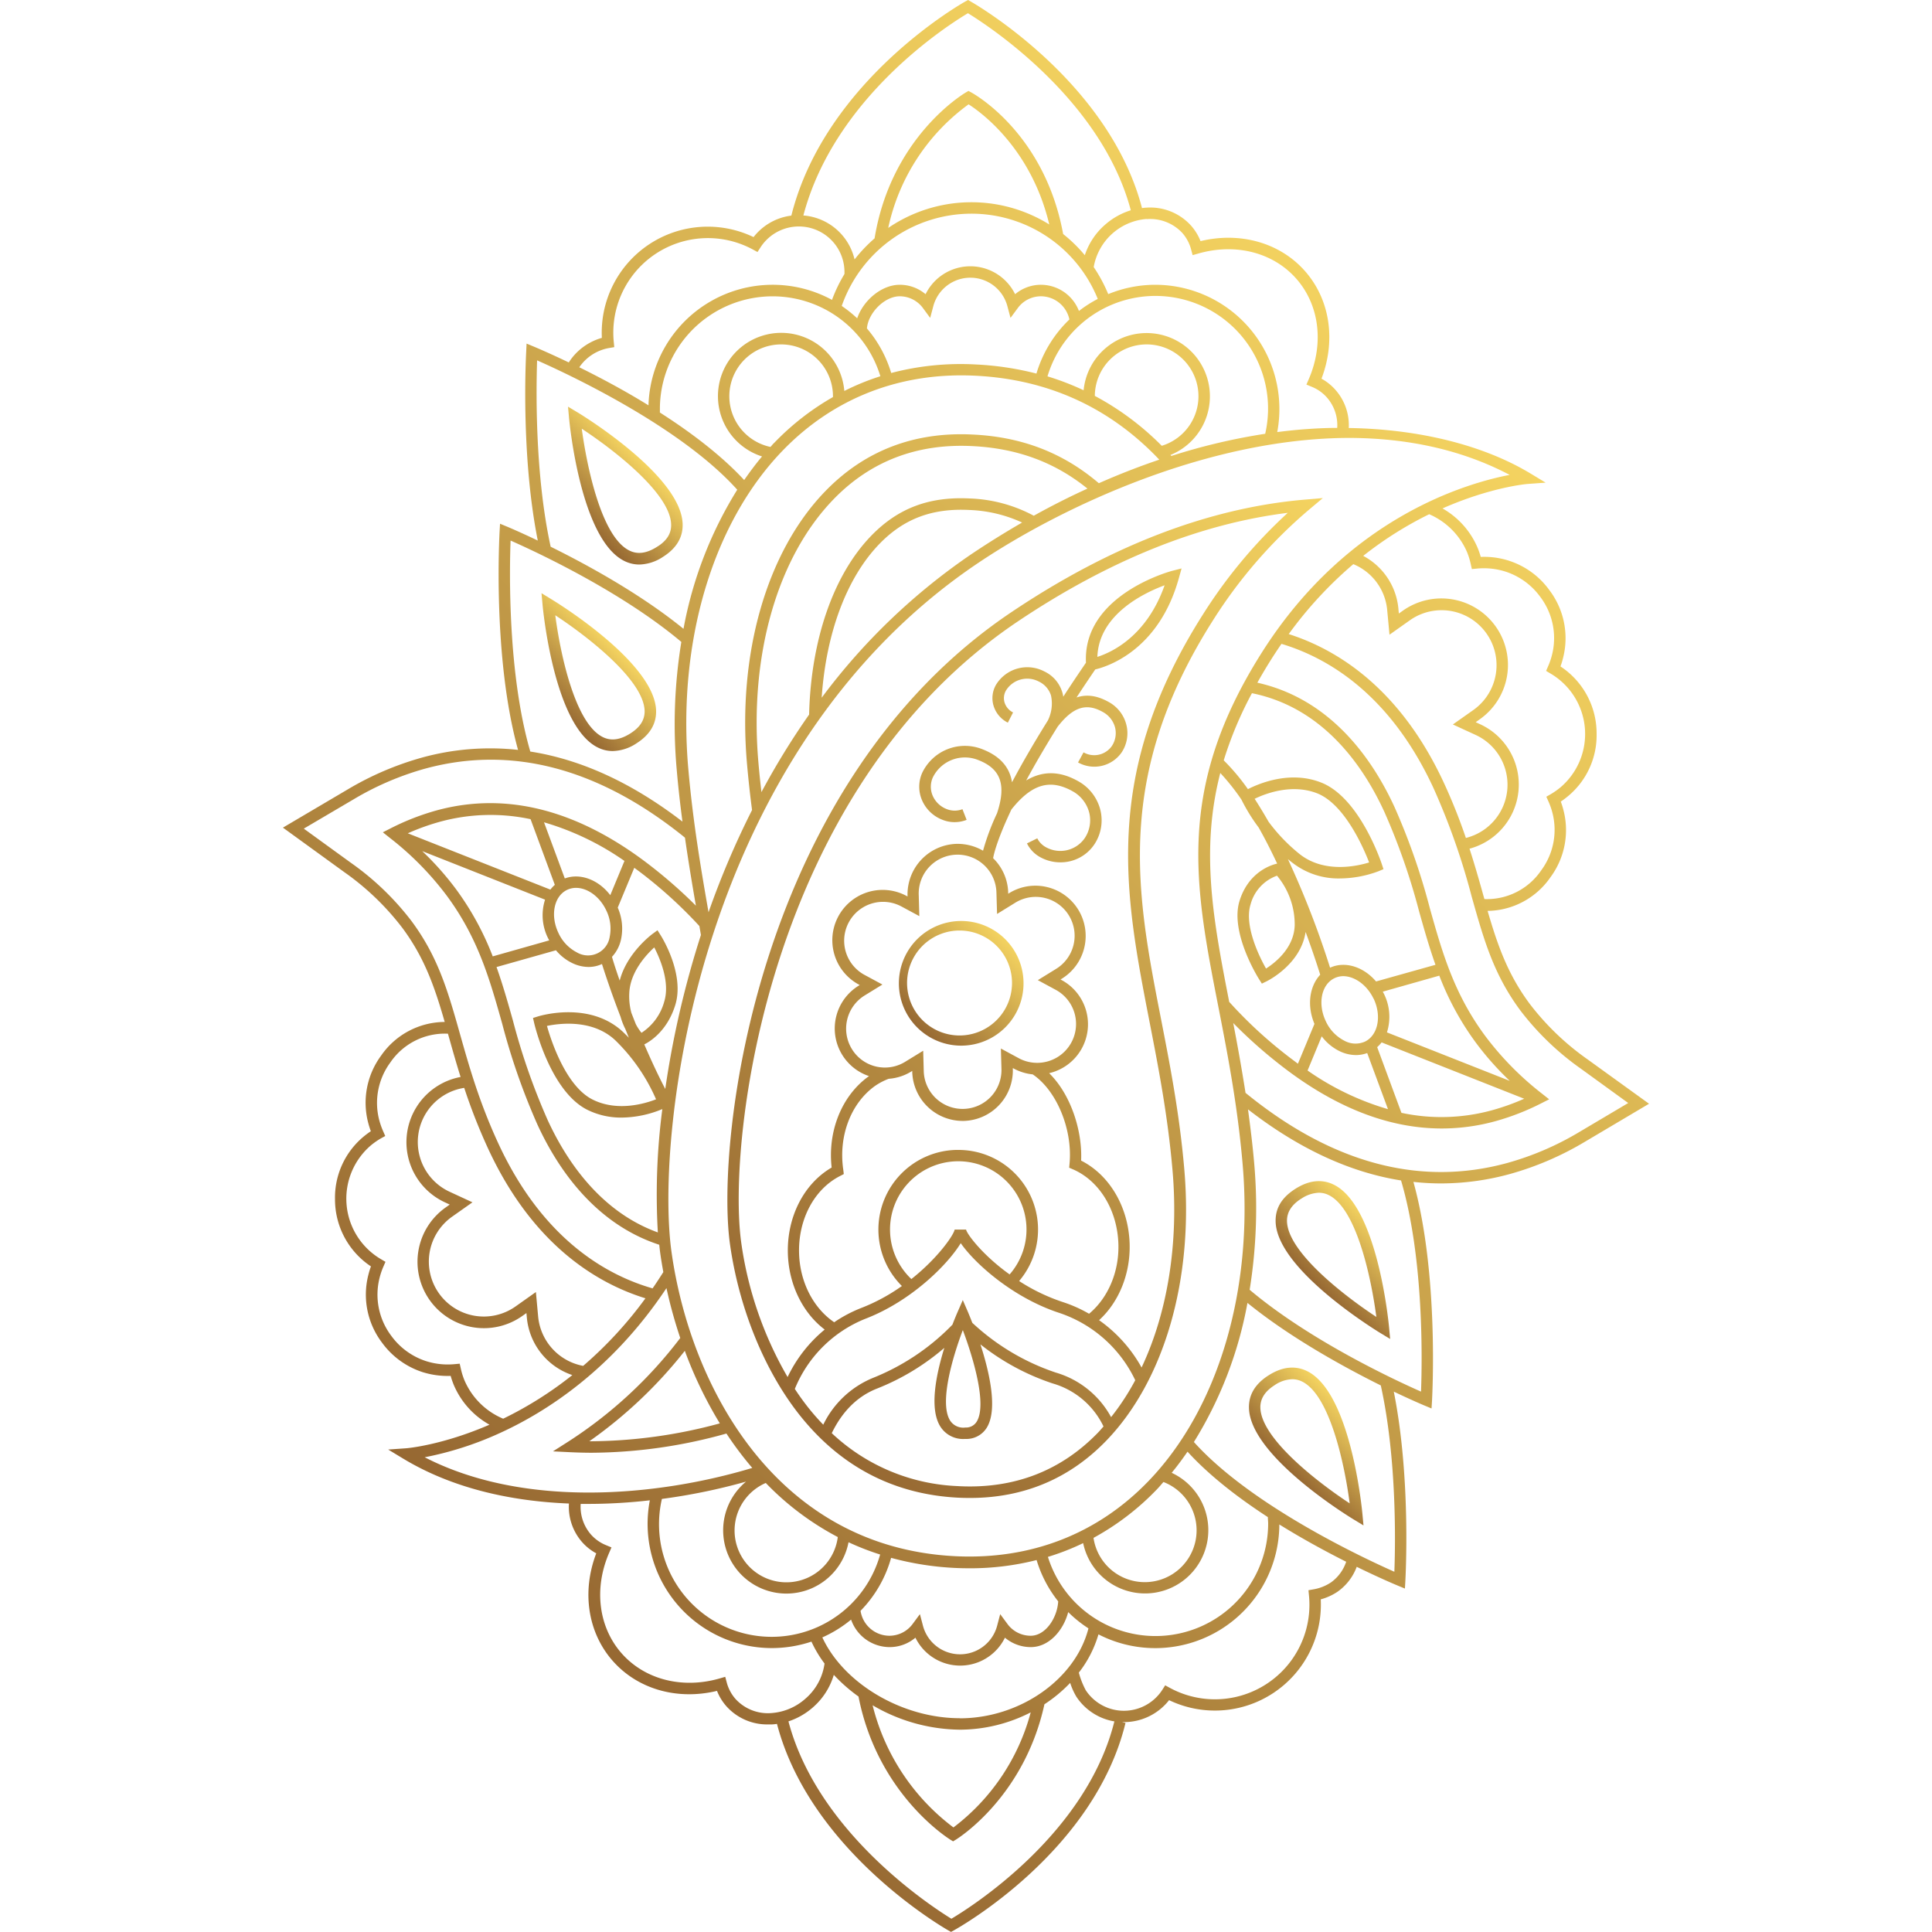 <svg id="Livello_1" data-name="Livello 1" xmlns="http://www.w3.org/2000/svg" xmlns:xlink="http://www.w3.org/1999/xlink" width="500" height="500" viewBox="0 0 500 500"><defs><linearGradient id="GM_Gold" x1="236.93" y1="265.81" x2="260.1" y2="242.64" gradientUnits="userSpaceOnUse"><stop offset="0" stop-color="#966832"/><stop offset="1" stop-color="#f4d360"/></linearGradient><linearGradient id="GM_Gold-2" x1="188.97" y1="348.84" x2="375.61" y2="162.19" xlink:href="#GM_Gold"/><linearGradient id="GM_Gold-3" x1="334.26" y1="381.45" x2="349.96" y2="365.75" xlink:href="#GM_Gold"/><linearGradient id="GM_Gold-4" x1="341.15" y1="333.17" x2="356.85" y2="317.47" xlink:href="#GM_Gold"/><linearGradient id="GM_Gold-5" x1="112.66" y1="387.3" x2="387.55" y2="112.41" xlink:href="#GM_Gold"/><linearGradient id="GM_Gold-6" x1="149.95" y1="134.28" x2="165.65" y2="118.58" xlink:href="#GM_Gold"/><linearGradient id="GM_Gold-7" x1="143.05" y1="182.55" x2="158.75" y2="166.85" xlink:href="#GM_Gold"/></defs><path d="M248.5,270.61H249a16.13,16.13,0,1,0-.48,0Zm-.36-29.79h.38a13.58,13.58,0,1,1-.38,0Z" style="fill:url(#GM_Gold)"/><path d="M188.92,322c2.32,16.44,8.8,32.44,17.78,43.91,10.64,13.55,24.53,20.85,41.31,21.69,1,.05,2,.07,3,.07,13.94,0,25.81-5,35.32-14.85,15.08-15.65,22.62-41.92,20.16-70.26-1.25-14.42-3.69-26.9-6.05-39-6.29-32.2-12.23-62.62,13.55-103.13a124.92,124.92,0,0,1,24.79-28.53l3.57-3-4.65.4c-24.73,2.11-50.24,11.88-75.85,29.06C195.72,202.67,185.13,295.12,188.92,322ZM209,364.06c-1.14-1.46-2.25-3-3.3-4.61a32.91,32.91,0,0,1,18.4-18.21c11.74-4.55,21.14-13.93,24.54-19.51,3.74,5.39,13.66,14.21,25.6,18.08a33.55,33.55,0,0,1,19.56,17.39,63.14,63.14,0,0,1-6.25,9.55,23.89,23.89,0,0,0-14.31-11.53,59.13,59.13,0,0,1-20.79-12.13l-.81-.73c-.53-1.37-.94-2.35-1.11-2.76l-1.36-3.14-1.37,3.14c-.19.44-.69,1.6-1.31,3.22l-.44.45A59.28,59.28,0,0,1,226,356.57a24.7,24.7,0,0,0-12.94,12.14A61.14,61.14,0,0,1,209,364.06Zm9.25-61.26c-1.3-8.66,1.88-17.18,8.12-21.7a16.23,16.23,0,0,1,3.63-1.91,12.93,12.93,0,0,0,5.85-1.89l.24-.15v.29a13.06,13.06,0,0,0,13,12.65h.37a13.06,13.06,0,0,0,12.66-13.39v-.29l.25.14a13.09,13.09,0,0,0,4.89,1.5c6.18,4.15,10.36,14.21,9.54,23.08l-.1,1.07,1,.43c6.89,3,11.49,10.63,11.74,19.37.21,7.18-2.7,13.94-7.59,18a35.24,35.24,0,0,0-6.7-3,49.18,49.18,0,0,1-11.4-5.47A20.6,20.6,0,0,0,248,297.6h-.59a20.61,20.61,0,0,0-14,35.22,48.39,48.39,0,0,1-10.41,5.64,35,35,0,0,0-7.11,3.74c-5.41-3.68-8.88-10.4-9.09-17.86-.25-8.74,3.92-16.6,10.62-20l.95-.49Zm5.34-50.58a10.06,10.06,0,0,1,9.56-17.7l4.77,2.57-.15-5.42a10.06,10.06,0,1,1,20.11-.57l.16,5.43,4.62-2.85a10.06,10.06,0,1,1,10.55,17.13l-4.62,2.85,4.77,2.58a10.06,10.06,0,0,1-9.56,17.7l-4.77-2.58.15,5.42a10.06,10.06,0,0,1-20.11.57l-.15-5.42-4.63,2.84a10,10,0,0,1-13.83-3.29,10.09,10.09,0,0,1,3.29-13.84l4.62-2.84Zm23.46,66h0c-.14,1.24-4.16,7.23-11.19,12.8a17.66,17.66,0,1,1,25.43-1.2c-7-5-11.07-10.47-11.27-11.61Zm2,26.22.15-.16c2.71,7.22,6.32,19.35,3.53,23.7a3.22,3.22,0,0,1-2.89,1.46,4.06,4.06,0,0,1-3.88-1.69C243,363.32,246.43,351.56,249.09,344.45Zm-.93,40.17a50.45,50.45,0,0,1-32.86-13.71c2-4.14,5.52-9.14,11.79-11.57a61,61,0,0,0,17.34-10.5c-2.16,7-4,16-.89,20.57a6.94,6.94,0,0,0,6.15,3H250a6.18,6.18,0,0,0,5.32-2.83c3-4.69.74-14.48-1.59-21.65a60.82,60.82,0,0,0,18.69,10.11,21,21,0,0,1,13.17,11.14c-.47.52-.92,1.06-1.4,1.56C274.59,380.66,262.48,385.34,248.16,384.62ZM263.45,160.8C287,145,310.51,135.55,333.28,132.72a128.67,128.67,0,0,0-21.84,26.11c-26.42,41.51-20.37,72.49-14,105.32,2.34,12,4.76,24.39,6,38.65,1.65,18.93-1.27,36.86-8,51.11a36.74,36.74,0,0,0-11-12.25c5.13-4.67,8.13-12,7.91-19.75-.27-9.47-5.16-17.81-12.56-21.55.36-7.47-2.53-17-8.27-22.62a13,13,0,0,0,3.19-24.12l-.25-.13.25-.15A13,13,0,0,0,271,229.58a12.91,12.91,0,0,0-9.84,1.57l-.24.15V231a12.91,12.91,0,0,0-3.9-8.9c.14-.84.83-4,3.72-10.41h0v0c.31-.69.65-1.42,1-2.18,5.26-6.62,10-8,15.84-4.74a8.85,8.85,0,0,1,4.32,5.58,8.31,8.31,0,0,1-1.15,6.53,7.69,7.69,0,0,1-10.15,2.33,5.29,5.29,0,0,1-2.15-2.25l-2.67,1.31a8.18,8.18,0,0,0,3.35,3.52,10.72,10.72,0,0,0,5.27,1.38,10.49,10.49,0,0,0,8.84-4.68,11.21,11.21,0,0,0,1.54-8.84,11.79,11.79,0,0,0-5.73-7.47c-4.76-2.69-9.21-2.75-13.47-.2,2.14-3.95,4.81-8.56,8.13-13.9,4-5.14,7.43-6.24,11.73-3.8a6.42,6.42,0,0,1,3.14,4,6.08,6.08,0,0,1-.81,4.76,5.58,5.58,0,0,1-7.35,1.67L279,197.32a8.61,8.61,0,0,0,11.31-2.64,9,9,0,0,0,1.2-7.08,9.3,9.3,0,0,0-4.55-5.91c-3-1.68-5.7-2.07-8.36-1.18,1.51-2.31,3.12-4.72,4.85-7.26,3.14-.74,16.46-4.93,21.65-23.67l.69-2.47-2.49.64c-.23.06-23.13,6.17-22.25,23.75-2.12,3.11-4.06,6-5.87,8.8a8.76,8.76,0,0,0-5-6.58,9.48,9.48,0,0,0-12.37,3.43,6.89,6.89,0,0,0-.69,5.46,7.23,7.23,0,0,0,3.71,4.41l1.35-2.64a4.32,4.32,0,0,1-2.21-2.6,3.94,3.94,0,0,1,.4-3.12,6.45,6.45,0,0,1,8.45-2.29A5.94,5.94,0,0,1,272,180a9.87,9.87,0,0,1-.81,6.45c-3.91,6.28-6.94,11.58-9.28,16-.63-4-3.19-6.82-7.74-8.58A12.24,12.24,0,0,0,238.67,200a8.8,8.8,0,0,0-.09,7,9.42,9.42,0,0,0,5.4,5.19,8.38,8.38,0,0,0,3.08.58,8.53,8.53,0,0,0,3.1-.59l-1.08-2.76a5.6,5.6,0,0,1-4,0,6.48,6.48,0,0,1-3.73-3.56,5.87,5.87,0,0,1,.06-4.65,9.24,9.24,0,0,1,11.74-4.52c5.87,2.27,7.33,6.41,4.88,13.79a60.74,60.74,0,0,0-3.62,9.68,13.18,13.18,0,0,0-6.88-1.77,13.08,13.08,0,0,0-12.66,13.4V232l-.25-.13a13,13,0,0,0-12.38,22.92l.25.14-.24.15a13,13,0,0,0,2.66,23.42l-.23.15c-6.87,5-10.51,14.13-9.45,23.51C208,306.36,203.63,315,203.9,324.43c.23,8,3.83,15.34,9.53,19.66a35.9,35.9,0,0,0-9.6,12.29,95.51,95.51,0,0,1-12-34.81C188.14,295.17,198.54,204.35,263.45,160.8ZM284,170c.37-10.94,12-16.53,17.4-18.53C296.75,164.66,287.71,168.83,284,170Z" style="fill:url(#GM_Gold-2)"/><path d="M350.36,393.25l2.51,1.53-.27-2.93c-.12-1.28-3-31.43-14.31-37-3.1-1.52-6.47-1.15-10,1.1-3.4,2.16-5.1,4.95-5.06,8.3C323.34,376.75,349.25,392.58,350.36,393.25Zm-20.5-34.76a8.55,8.55,0,0,1,4.56-1.55,5.76,5.76,0,0,1,2.56.6c7.27,3.57,11.06,21.81,12.32,31.53-8.22-5.4-23-16.78-23.12-24.82C326.15,362,327.36,360.08,329.86,358.49Z" style="fill:url(#GM_Gold-3)"/><path d="M357.25,345l2.52,1.52-.27-2.93c-.12-1.28-3-31.43-14.31-37-3.09-1.52-6.47-1.15-10,1.11s-5.1,5-5.06,8.3C330.24,328.48,356.15,344.31,357.25,345Zm-20.49-34.77a8.66,8.66,0,0,1,4.56-1.55,5.64,5.64,0,0,1,2.56.61c7.27,3.57,11.05,21.8,12.32,31.53-8.22-5.4-23-16.78-23.13-24.82C333.05,313.69,334.26,311.81,336.76,310.21Z" style="fill:url(#GM_Gold-4)"/><path d="M410.94,274.22a68.06,68.06,0,0,1-15.09-14.48c-5.67-7.65-8.27-15.12-10.86-24A20.09,20.09,0,0,0,401.28,227a20.51,20.51,0,0,0,3.3-17.5,20.23,20.23,0,0,0-.65-2.05,22.05,22.05,0,0,0,1.84-1.38,20.44,20.44,0,0,0,7.43-16.18,20.74,20.74,0,0,0-9.35-17.42,19.64,19.64,0,0,0,.67-2.2,20.57,20.57,0,0,0-3.51-17.5,20.78,20.78,0,0,0-17.79-8.64,22.34,22.34,0,0,0-.74-2.18,21.23,21.23,0,0,0-9.16-10.37c12.55-5.54,21.85-6.32,22-6.33l4.69-.34-4-2.42c-12.23-7.35-28.92-11.45-46.95-11.72a13.82,13.82,0,0,0-3.39-9.81A13.34,13.34,0,0,0,342,98c3.79-9.92,2.21-20.47-4.25-27.82S321,59.92,310.7,62.4a13.63,13.63,0,0,0-2.45-4,14.23,14.23,0,0,0-11.7-4.65c-.33,0-.66.06-1,.1C287,21.12,252.72,1.25,251.25.41L250.53,0l-.73.4c-.36.2-36.2,20.26-45,55.4a14.69,14.69,0,0,0-9.78,5.56,27.43,27.43,0,0,0-39.26,26.08,15.09,15.09,0,0,0-4.31,2,14.84,14.84,0,0,0-4.25,4.36c-5.09-2.44-8.55-3.89-9-4.08l-1.92-.8L136.18,91c0,.27-1.53,26.22,3,48.9-4.7-2.25-7.75-3.52-7.84-3.56l-1.93-.8-.12,2.08c0,.33-1.9,32.35,4.78,56.45a66.38,66.38,0,0,0-24.89,2,79,79,0,0,0-19.09,8.17l-16.87,9.95,15.86,11.5a68.25,68.25,0,0,1,15.08,14.49c5.73,7.73,8.33,15.27,10.93,24.3a20.12,20.12,0,0,0-16.47,8.73,20.52,20.52,0,0,0-3.3,17.49c.18.68.4,1.37.65,2.06a21.43,21.43,0,0,0-1.84,1.37,20.5,20.5,0,0,0-7.43,16.19A20.79,20.79,0,0,0,96,327.74a21.21,21.21,0,0,0-.67,2.2,20.57,20.57,0,0,0,3.51,17.5,20.94,20.94,0,0,0,10.45,7.64,21.58,21.58,0,0,0,7.34,1c.21.74.46,1.47.74,2.18a21.3,21.3,0,0,0,9.31,10.45c-12.29,5.33-21.34,6.09-21.53,6.1l-4.69.33,4,2.42c12.61,7.58,27.61,10.95,42.78,11.55a13.87,13.87,0,0,0,3.37,9.94,13.24,13.24,0,0,0,3.7,2.95c-3.79,9.92-2.21,20.47,4.25,27.82s16.71,10.26,27,7.78a13.42,13.42,0,0,0,2.45,4,14.14,14.14,0,0,0,10.73,4.68c.32,0,.65,0,1,0a12.18,12.18,0,0,0,1.34-.14c8.55,32.7,42.85,52.59,44.32,53.43l.72.41.73-.4c1.48-.82,36.31-20.39,44.43-53.68l-.91-.22.47,0A14.84,14.84,0,0,0,302.56,440a27.43,27.43,0,0,0,39.25-26.09,14.59,14.59,0,0,0,4.31-1.95,13.7,13.7,0,0,0,5-6.47c5.92,2.9,10.05,4.63,10.54,4.83l1.93.8.12-2.08c0-.27,1.54-26.21-3-48.89,4.7,2.24,7.75,3.52,7.85,3.56l1.92.8.13-2.08c0-.33,1.89-32.46-4.82-56.56a65.53,65.53,0,0,0,7.13.4,67.6,67.6,0,0,0,17.89-2.45,79.17,79.17,0,0,0,19.09-8.17l16.87-10ZM379.72,143a18.77,18.77,0,0,1,.91,3l.29,1.27,1.3-.12a18.53,18.53,0,0,1,7.43.79,18,18,0,0,1,9,6.57,17.69,17.69,0,0,1,3,15,18.29,18.29,0,0,1-1,2.92l-.52,1.2,1.12.67a18.14,18.14,0,0,1,2.62,29.45,19.67,19.67,0,0,1-2.53,1.78l-1.15.66.54,1.21a18.8,18.8,0,0,1,1,2.81,17.6,17.6,0,0,1-2.84,15,17,17,0,0,1-14.73,7.47c-.14-.52-.29-1-.44-1.56-1-3.59-2.1-7.41-3.41-11.48a17.18,17.18,0,0,0,2.79-32.19l-1.19-.55,1.07-.76a17.2,17.2,0,0,0,4.11-24,17.25,17.25,0,0,0-24-4.12l-1.07.76-.12-1.31a17.25,17.25,0,0,0-9.1-13.61,95.17,95.17,0,0,1,17.07-10.78A18.73,18.73,0,0,1,379.72,143Zm-29.48,3A14.25,14.25,0,0,1,359,157.83l.6,6.43,5.27-3.73a14.22,14.22,0,0,1,16.42,23.23L376,187.49l5.87,2.7a14.19,14.19,0,0,1-2.5,26.67,144.94,144.94,0,0,0-5.54-13.93c-11.43-24.89-27.9-34.87-40.31-38.83A103.8,103.8,0,0,1,350.24,146Zm40.52-23.11c-11.27,2.15-41.9,11-64,45.67-22.52,35.38-17.64,60.38-11.45,92,2.32,11.89,4.95,25.36,6.27,40.6,2.84,32.67-6.27,63.38-24.37,82.16-13.18,13.68-30.47,20.39-50,19.42-46.34-2.31-68.51-43.84-73.42-78.7-4.3-30.52,6.54-129.5,79.48-178.43,21.54-14.45,59.49-32.28,96.08-32.28C363.75,113.4,377.9,116.15,390.76,122.93ZM318.18,259.35l-.05,0c-4.1-21-7.53-39.06-2.32-59.3a57,57,0,0,1,5.47,6.88,46.8,46.8,0,0,0,4.46,7.23c1.7,3,3.31,6.19,4.79,9.34-1.17.25-7.32,1.91-9.73,9.62-2.55,8.14,4.75,19.83,5.06,20.32l.71,1.12,1.19-.58c.39-.19,8.87-4.41,10.13-12.79,1.95,5.3,3.26,9.38,3.78,11.07-2.79,3-3.48,8-1.49,12.72l-4.28,10.31c-1-.77-2.09-1.56-3.14-2.39A113.74,113.74,0,0,1,318.18,259.35Zm10.12-46.69c-1.15-2-2.35-4-3.6-5.93,2.85-1.39,9.71-4,16.28-1.38,7,2.86,11.85,13.94,13.35,17.85-3.23,1-11.62,2.83-17.94-2.13A45,45,0,0,1,328.3,212.66Zm6.77,26.74c-.14,5.93-5.09,9.78-7.42,11.26-1.71-3-5.73-11.13-4-16.61a10.82,10.82,0,0,1,6.84-7.42A19.75,19.75,0,0,1,335.07,239.4Zm20.4,19c2.17,4.52,1.17,9.53-2.23,11.17a6,6,0,0,1-5.35-.25,10.58,10.58,0,0,1-4.76-5c-2.17-4.53-1.17-9.54,2.24-11.17a5.32,5.32,0,0,1,2.32-.52C350.61,252.68,353.77,254.9,355.47,258.45Zm-13.41,9.8a12.79,12.79,0,0,0,4.52,3.79,9.84,9.84,0,0,0,4.35,1.06,8.4,8.4,0,0,0,2.9-.52l5.38,14.52a70.85,70.85,0,0,1-20.81-10ZM362.69,288,356.41,271a8.38,8.38,0,0,0,1.15-1.23l36.9,14.58a59.32,59.32,0,0,1-8.17,2.94A49.43,49.43,0,0,1,362.69,288Zm-3.75-20.82a13.32,13.32,0,0,0-.79-10c-.09-.18-.19-.36-.29-.54l14.63-4.14A73.51,73.51,0,0,0,382.07,270a76.23,76.23,0,0,0,8.66,9.73ZM356.12,254c-3.21-3.78-8-5.35-11.9-3.56a235,235,0,0,0-10.91-28.1c.41.34.82.69,1.25,1a19.36,19.36,0,0,0,12.21,4,28.94,28.94,0,0,0,10-1.87l1.27-.53-.43-1.31c-.23-.69-5.72-17.06-15.55-21.05-8-3.25-16.07.11-19.1,1.65a54.81,54.81,0,0,0-6.26-7.45A97,97,0,0,1,324,179.4c18.31,3.69,28.74,18.66,34.26,30.69a167.84,167.84,0,0,1,9,25.77c1.32,4.69,2.62,9.28,4.24,13.83Zm-28,138.57c0,.59.08,1.19.08,1.79a29.16,29.16,0,0,1-57,8.56,62.67,62.67,0,0,0,9.12-3.56,16.37,16.37,0,1,0,22.91-18.2c1.44-1.74,2.8-3.58,4.1-5.47C313,381.92,320.47,387.65,328.08,392.6Zm-79.74,52.1c-14.89,0-30-8.93-35.56-20.91a32,32,0,0,0,7.44-4.61,10.59,10.59,0,0,0,9.95,7.12,10.32,10.32,0,0,0,6.7-2.44,12.9,12.9,0,0,0,23.17,0,10.36,10.36,0,0,0,6.7,2.44c4.7,0,8.43-4.31,9.67-9.06a32.13,32.13,0,0,0,5.24,4.21C278.34,434.56,264,444.7,248.34,444.7Zm18.37-1.52a55.16,55.16,0,0,1-20,29.79,56.58,56.58,0,0,1-20.92-31.62,45.42,45.42,0,0,0,22.6,6.32A40.34,40.34,0,0,0,266.71,443.18ZM171.3,387.92a155.77,155.77,0,0,0,21.78-4.48,16.37,16.37,0,1,0,26.52,15.69,67.35,67.35,0,0,0,8.18,3.18,29.15,29.15,0,0,1-56.48-14.39Zm26.88-4.13a73,73,0,0,0,18.64,14,13.41,13.41,0,1,1-18.64-14Zm70.09,19.95a31.93,31.93,0,0,0,5.59,10.69c-.23,4.23-3.25,8.9-7.12,8.9a7.44,7.44,0,0,1-6.05-3.1l-1.84-2.49-.79,3a9.93,9.93,0,0,1-19.2,0l-.79-3-1.84,2.49a7.47,7.47,0,0,1-6.06,3.1,7.58,7.58,0,0,1-7.46-6.45,31.84,31.84,0,0,0,7.91-13.71,76.84,76.84,0,0,0,16.48,2.61c1.3.06,2.58.09,3.86.09A69.8,69.8,0,0,0,268.27,403.74Zm32.83-20.2A13.41,13.41,0,1,1,283,398a67.36,67.36,0,0,0,16.38-12.53C300,384.84,300.53,384.18,301.1,383.54ZM186.29,368.37A129.33,129.33,0,0,1,152.52,373a117.34,117.34,0,0,0,24.71-23.41A107.44,107.44,0,0,0,186.29,368.37Zm-8.17-169.55c-2.83-32.67,6.29-63.39,24.39-82.16C215.69,103,233,96.25,252.5,97.24c18.79.94,34.76,8.25,47.52,21.72q-7.81,2.64-15.64,6.1c-9.17-7.83-19.85-12-32.64-12.6-15.22-.77-28.09,4.22-38.26,14.77-15.09,15.66-22.63,41.93-20.17,70.28.35,4,.78,8,1.32,12.13a222,222,0,0,0-11.26,26.45C181.45,225.12,179.34,212.78,178.12,198.82Zm-7.34-92.06c0-.31,0-.61,0-.92a29.16,29.16,0,0,1,57.06-8.47,63.17,63.17,0,0,0-9.33,3.81,16.38,16.38,0,1,0-21.29,16.95c-1.63,1.92-3.16,4-4.63,6.1C186.61,117.77,178.71,111.83,170.78,106.76ZM251.34,55.3A35.26,35.26,0,0,1,284.1,77.36a32.23,32.23,0,0,0-4.87,3.12,10.57,10.57,0,0,0-9.82-6.78,10.36,10.36,0,0,0-6.7,2.44,12.9,12.9,0,0,0-23.17,0,10.32,10.32,0,0,0-6.7-2.44c-4.66,0-9.4,4-11,8.68a32.62,32.62,0,0,0-4-3.2A35.58,35.58,0,0,1,251.34,55.3ZM229.87,59a53.36,53.36,0,0,1,20.8-32c3.24,2.07,16.2,11.44,20.88,31.09a38.18,38.18,0,0,0-41.68.9Zm97.57,53.26A158.2,158.2,0,0,0,303.15,118l-.24-.25A16.38,16.38,0,1,0,280.44,101a68.93,68.93,0,0,0-9.35-3.6,29.15,29.15,0,0,1,56.35,14.83Zm-44.1-9.78a13.41,13.41,0,1,1,17.32,12.89A72,72,0,0,0,283.34,102.46Zm-52.69-5.93A31.91,31.91,0,0,0,224.36,85c.34-4.06,4.59-8.32,8.48-8.32a7.47,7.47,0,0,1,6.06,3.1l1.83,2.49.8-3a9.92,9.92,0,0,1,19.19,0l.8,3,1.84-2.49a7.44,7.44,0,0,1,6.05-3.1,7.56,7.56,0,0,1,7.35,6,32,32,0,0,0-8.53,14,77.83,77.83,0,0,0-15.58-2.35A70.81,70.81,0,0,0,230.65,96.53Zm-31.23,19.12a13.41,13.41,0,1,1,16.15-13.12v.21a67.32,67.32,0,0,0-15.2,11.85C200,114.93,199.74,115.3,199.42,115.65Zm68.14,17.81A37.83,37.83,0,0,0,250.92,129c-10.51-.52-18.59,2.54-25.52,9.73-9.74,10.1-15.54,26.92-16,46.2A196.2,196.2,0,0,0,197.06,205c-.3-2.6-.57-5.17-.79-7.73-2.39-27.51,4.85-52.91,19.35-67.95,9.55-9.92,21.66-14.59,36-13.87,11.62.57,21.39,4.18,29.81,11C276.77,128.57,272.16,130.9,267.56,133.46Zm-3.06,1.76c-4.31,2.5-8.6,5.15-12.85,8a161.39,161.39,0,0,0-39,37.33c1.12-16.65,6.44-31,14.91-39.77,6.3-6.53,13.64-9.3,23.24-8.82A35.72,35.72,0,0,1,264.5,135.22ZM181,239.66l.4,2.31a244.92,244.92,0,0,0-9.23,39.85c-2-3.82-3.8-7.75-5.43-11.53,1.47-.73,6-3.49,8.06-10.32,2.38-8-3.54-17.47-3.79-17.87l-.85-1.35-1.29.94c-.3.23-6.67,5-8.49,12.09-1-2.86-1.68-5-2-6.15a9.59,9.59,0,0,0,2.36-4.6,13.44,13.44,0,0,0-.87-8.14l4.28-10.3c1.05.76,2.1,1.55,3.15,2.38A116.22,116.22,0,0,1,181,239.66ZM163.4,262.12a16.46,16.46,0,0,1-.54-5.2c.27-5.37,4.32-9.77,6.46-11.73,1.45,2.79,4.11,8.93,2.61,13.93a14,14,0,0,1-5.91,8.17,12.92,12.92,0,0,1-1.47-2.24C164.15,264.05,163.77,263.07,163.4,262.12Zm-18.87-20.66c-2.17-4.52-1.17-9.53,2.23-11.16a5.35,5.35,0,0,1,2.32-.52c2.93,0,6.09,2.21,7.79,5.77a10.63,10.63,0,0,1,.93,6.84,5.68,5.68,0,0,1-8.52,4.08A10.59,10.59,0,0,1,144.53,241.46Zm13.41-9.79c-3.05-4-7.78-5.8-11.77-4.33l-5.38-14.53a71.06,71.06,0,0,1,20.82,10ZM137.31,212l6.28,17a8.38,8.38,0,0,0-1.15,1.23l-36.9-14.57a58.56,58.56,0,0,1,8.17-2.95A49.55,49.55,0,0,1,137.31,212Zm3.75,20.83a13.25,13.25,0,0,0,.79,10c.09.18.19.36.29.54l-14.62,4.14A74.11,74.11,0,0,0,117.93,230a76.92,76.92,0,0,0-8.66-9.73Zm2.82,13.1a12.6,12.6,0,0,0,4.09,3.25,9.86,9.86,0,0,0,4.36,1.07,8.27,8.27,0,0,0,3.46-.76c.81,2.56,2.47,7.59,4.82,13.68a17.5,17.5,0,0,0,1.22,3.12l.92,2.28c-.47-.5-1-1-1.49-1.48-8.6-8.09-21.43-4.22-22-4.05l-1.32.41.31,1.34c.17.71,4.18,17.5,13.62,22.36a19.62,19.62,0,0,0,9,2.08,28,28,0,0,0,10.54-2.2,170.42,170.42,0,0,0-1.16,31.92c-14.93-5.4-23.72-18.65-28.51-29.07a168.6,168.6,0,0,1-9-25.78c-1.32-4.69-2.62-9.28-4.24-13.83Zm25.89,38.58c-2.85,1.11-10.08,3.29-16.51,0-6.76-3.47-10.56-14.93-11.71-19,3.32-.69,11.85-1.77,17.68,3.71A48,48,0,0,1,169.77,284.46Zm127-227.8A11.35,11.35,0,0,1,306,60.31a10.57,10.57,0,0,1,2.26,4.26l.39,1.46,1.46-.41c9.68-2.78,19.4-.28,25.38,6.52s7.21,16.77,3.21,26l-.6,1.39,1.4.58a10.42,10.42,0,0,1,3.93,2.79,10.87,10.87,0,0,1,2.64,7.84c-2.62,0-5.27.12-7.93.31s-5.05.45-7.59.77A32.16,32.16,0,0,0,299,73.7a32.09,32.09,0,0,0-12.19,2.42,39.18,39.18,0,0,0-3.76-7,15.09,15.09,0,0,1,13.69-12.45ZM250.5,3.42c5,3.06,34.5,22.14,42.15,51A18.21,18.21,0,0,0,286,58.15a17.84,17.84,0,0,0-5.25,7.9,38.23,38.23,0,0,0-5.61-5.48c-4.78-26.08-23-36.22-23.76-36.64l-.74-.4-.72.42c-.79.47-19.33,11.68-23.58,37.74a39.32,39.32,0,0,0-5.18,5.45A14.79,14.79,0,0,0,209.64,56a12.82,12.82,0,0,0-1.73-.23C216,25.07,245.48,6.41,250.5,3.42ZM153.13,91.87a11.73,11.73,0,0,1,4.49-1.8l1.35-.23-.13-1.37a24.47,24.47,0,0,1,36-23.9l1.2.65.75-1.16a11.81,11.81,0,0,1,21.75,6.87,38.47,38.47,0,0,0-3.22,6.68,32.14,32.14,0,0,0-47.49,27.29c-6.46-4-12.78-7.31-17.91-9.85A11.78,11.78,0,0,1,153.13,91.87ZM139,93.26c7.8,3.45,37,17,51.8,33.48a103.34,103.34,0,0,0-13.91,36c-11.06-9-24.87-16.55-34.38-21.25C138.34,122.41,138.78,100.13,139,93.26Zm-6.9,46.62c6.62,2.92,28.67,13.16,44.23,26.25a132.31,132.31,0,0,0-1.2,33c.4,4.69.92,9.17,1.49,13.5-13-10-26.18-16.07-39.38-18.13C131.35,174.24,131.85,147.53,132.14,139.88ZM90.81,223.29l-12.19-8.84,13-7.65A75.58,75.58,0,0,1,110,198.93c22-6,44.23-.35,66.09,16.91.4.31.79.63,1.18.95.89,6.22,1.87,12.09,2.83,17.6a124.28,124.28,0,0,0-11-9.75c-18.9-14.92-37.79-19.93-56.17-14.89a63.73,63.73,0,0,0-11.79,4.6l-2.06,1.05,1.81,1.44a78.56,78.56,0,0,1,14.67,14.88c8.17,11,11.19,21.76,14.41,33.22a170.39,170.39,0,0,0,9.13,26.13c5.17,11.24,14.82,25.63,31.51,31.07.09.82.18,1.62.29,2.39.22,1.55.48,3.11.77,4.68-.13.21-.26.42-.41.64-.78,1.23-1.57,2.42-2.37,3.58-12-3.44-28.54-12.78-40-37.68-4.92-10.69-7.48-19.8-9.76-27.85-3.17-11.25-5.67-20.14-12.6-29.49A71.23,71.23,0,0,0,90.81,223.29Zm60.11,130.2a14.35,14.35,0,0,1-11.64-12.68l-.59-6.43-5.27,3.73A14.22,14.22,0,0,1,117,314.88l5.27-3.72-5.86-2.71a14.18,14.18,0,0,1,3.73-26.91A148.65,148.65,0,0,0,126.2,297c11.59,25.23,28.37,35.15,40.84,39A103.34,103.34,0,0,1,150.92,353.49Zm-30.75,3.66a18.66,18.66,0,0,1-.91-2.95l-.29-1.28-1.3.12a18.53,18.53,0,0,1-7.43-.79,18,18,0,0,1-9-6.57,17.69,17.69,0,0,1-3-15,18.63,18.63,0,0,1,1-2.92l.52-1.2-1.12-.66A18.15,18.15,0,0,1,96,296.41a19.33,19.33,0,0,1,2.53-1.77L99.7,294l-.53-1.21a20.07,20.07,0,0,1-1-2.81,17.63,17.63,0,0,1,2.84-15,17.07,17.07,0,0,1,14.92-7.46l.35,1.25c.89,3.14,1.82,6.45,2.92,9.95a17.16,17.16,0,0,0-4,32.47l1.19.55-1.07.76a17.19,17.19,0,1,0,19.84,28.08l1.08-.76.12,1.31a17.35,17.35,0,0,0,11.76,14.74,95.67,95.67,0,0,1-17.9,11.29A18.8,18.8,0,0,1,120.17,357.15Zm9.11,13.76c12-5.45,29.14-16.38,43.2-37.55a122.41,122.41,0,0,0,3.57,12.91,113.54,113.54,0,0,1-29,26.83l-3.94,2.51,4.67.23c1.78.08,3.57.13,5.38.13A131.18,131.18,0,0,0,188,371a89.14,89.14,0,0,0,6.69,8.9c-25.07,7.54-59.28,10.37-84.78-2.76A86,86,0,0,0,129.28,370.91Zm70.36,72.43a11.33,11.33,0,0,1-9.29-3.65,10.56,10.56,0,0,1-2.27-4.27l-.39-1.46-1.45.42c-9.68,2.79-19.4.28-25.38-6.52s-7.21-16.78-3.21-26l.6-1.39-1.4-.58a10.46,10.46,0,0,1-3.94-2.79,10.94,10.94,0,0,1-2.63-7.89l2.1,0a140.34,140.34,0,0,0,15.8-.93,32.16,32.16,0,0,0,31.55,38.24A32.42,32.42,0,0,0,210,424.85a31,31,0,0,0,3.39,5.67,14.62,14.62,0,0,1-4.95,9.1A14.81,14.81,0,0,1,199.64,443.34Zm46.58,53.23c-5-3.07-34.56-22.2-42.17-51.08a18.23,18.23,0,0,0,6.35-3.64,17.87,17.87,0,0,0,5.39-8.4,42,42,0,0,0,6.39,5.61c4.89,25.05,22.92,36.49,23.7,37l.78.48.78-.48c.72-.45,17.63-11.13,22.86-35a37.22,37.22,0,0,0,6.66-5.53,17.46,17.46,0,0,0,1.6,3.57,14.68,14.68,0,0,0,9.41,6.32l.43.07C281.11,474.75,251.29,493.56,246.22,496.57Zm98.26-87.06a11.68,11.68,0,0,1-4.5,1.8l-1.35.24.13,1.36a24.46,24.46,0,0,1-36,23.91l-1.21-.66-.74,1.16a11.83,11.83,0,0,1-19.8.14,21.19,21.19,0,0,1-1.81-4.59,29.4,29.4,0,0,0,5.08-9.9,32.11,32.11,0,0,0,46.81-28.44c6.15,3.82,12.21,7.09,17.3,9.65A10.78,10.78,0,0,1,344.48,409.51Zm16.38-2.74c-7.81-3.46-37.06-17.08-51.88-33.58a103.14,103.14,0,0,0,13.86-36c11.08,9,25,16.63,34.51,21.36C361.56,377.62,361.12,399.89,360.86,406.77Zm6.9-46.62c-6.64-2.93-28.79-13.22-44.35-26.36A133.22,133.22,0,0,0,324.58,301c-.42-4.82-1-9.44-1.6-13.9,13.09,10.15,26.33,16.3,39.61,18.4C368.56,325.69,368.05,352.49,367.76,360.15Zm40.65-67A75.54,75.54,0,0,1,390,301c-22,6-44.24.36-66.09-16.91l-1.14-.91-.43-.35,0,0c-1-6.38-2.09-12.4-3.18-18.07a121.52,121.52,0,0,0,11.74,10.5c14.14,11.18,28.29,16.79,42.22,16.79a52.33,52.33,0,0,0,13.94-1.9,63.19,63.19,0,0,0,11.79-4.6l2.07-1.05-1.82-1.44a78.56,78.56,0,0,1-14.67-14.88c-8.17-11-11.19-21.75-14.4-33.17a169.42,169.42,0,0,0-9.14-26.17c-5.73-12.46-16.51-27.93-35.49-32.16,1.19-2.12,2.48-4.29,3.88-6.49.78-1.22,1.57-2.4,2.36-3.56,11.92,3.57,28.17,13,39.44,37.53A178.27,178.27,0,0,1,380.86,232c3.17,11.25,5.67,20.14,12.6,29.5a71.47,71.47,0,0,0,15.73,15.12l12.19,8.84Z" style="fill:url(#GM_Gold-5)"/><path d="M149.55,106.77,147,105.25l.27,2.93c.12,1.28,3,31.43,14.31,37a8.73,8.73,0,0,0,3.87.92,11.51,11.51,0,0,0,6.15-2c3.4-2.15,5.1-4.94,5.07-8.29C176.57,123.27,150.65,107.44,149.55,106.77ZM170,141.54c-2.65,1.68-5,2-7.12.94-7.27-3.57-11-21.8-12.32-31.53,8.22,5.4,23,16.78,23.13,24.83C173.75,138.06,172.55,140,170,141.54Z" style="fill:url(#GM_Gold-6)"/><path d="M142.65,155.05l-2.51-1.53.27,2.93c.11,1.29,3,31.43,14.3,37a8.6,8.6,0,0,0,3.87.92,11.57,11.57,0,0,0,6.15-2c3.4-2.16,5.1-4.95,5.07-8.3C169.67,171.54,143.76,155.72,142.65,155.05Zm20.49,34.76c-2.65,1.68-5,2-7.12.95-7.27-3.57-11.05-21.81-12.31-31.53,8.21,5.39,23,16.78,23.12,24.82C166.85,186.33,165.65,188.22,163.14,189.81Z" style="fill:url(#GM_Gold-7)"/></svg>